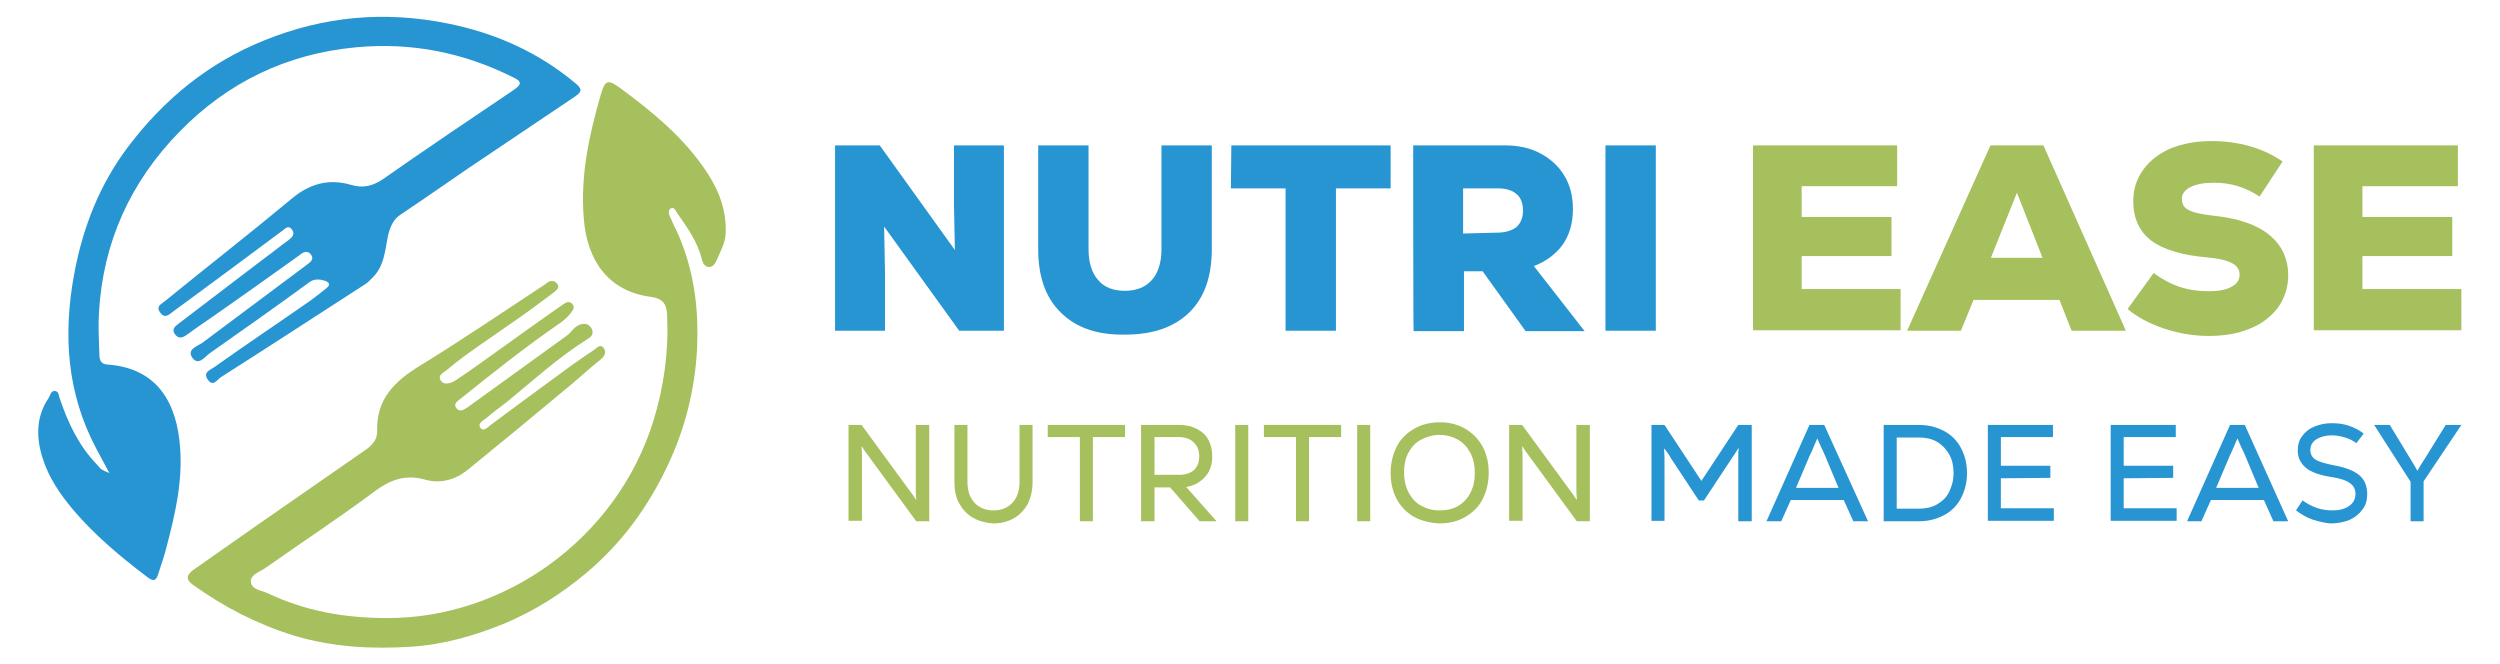 <?xml version="1.0" encoding="utf-8"?>
<!-- Generator: Adobe Illustrator 26.1.0, SVG Export Plug-In . SVG Version: 6.00 Build 0)  -->
<svg version="1.1" id="Layer_1" xmlns="http://www.w3.org/2000/svg" xmlns:xlink="http://www.w3.org/1999/xlink" x="0px" y="0px"
	 viewBox="0 0 576 153" style="enable-background:new 0 0 576 153;" xml:space="preserve">
<style type="text/css">
	.st0{fill:#A5C05D;}
	.st1{fill:#2795D2;}
</style>
<g>
	<g>
		<path class="st0" d="M89.2,142.4c26.7,0.1,52.9-18,61.4-45.6c2.4-7.9,3.5-15.9,3.1-24.2c-0.1-2.5-0.9-3.8-3.7-4.2
			c-10.1-1.3-14.8-8.7-15.5-18.1c-0.8-9.8,1.2-19.1,3.9-28.4c1-3.5,1.6-3.7,4.5-1.6c7.6,5.6,14.9,11.6,20.1,19.6
			c2.7,4.1,4.4,8.7,4.2,13.8c-0.1,2.4-1.3,4.4-2.2,6.5c-0.3,0.6-0.9,1.5-1.9,1.3c-0.8-0.2-1.2-0.9-1.4-1.8c-1-4-3.3-7.2-5.6-10.5
			c-0.4-0.5-0.7-1.6-1.5-1.2c-0.9,0.5-0.4,1.5-0.1,2.2c0.8,1.9,1.8,3.7,2.5,5.6c3.1,7.9,4,16.2,3.6,24.6c-0.5,9.3-2.7,18.2-6.7,26.7
			c-4.5,9.6-10.6,18-18.8,24.9c-5.6,4.7-11.7,8.6-18.5,11.5c-7,2.9-14.2,5-21.8,5.5c-9.2,0.6-18.3,0.1-27.2-2.6
			c-8.4-2.6-16.1-6.6-23.2-11.7c-1.8-1.3-1.3-2.4,0.3-3.5c4.8-3.4,9.6-6.7,14.4-10.1c8.4-5.8,16.8-11.7,25.2-17.5
			c1.6-1.1,2.7-2.5,2.6-4.4c-0.2-7.3,4.1-11.4,9.8-14.9c9.6-5.9,18.9-12.2,28.3-18.4c0.4-0.2,0.7-0.5,1.1-0.8
			c0.8-0.5,1.6-0.5,2.2,0.2c0.8,0.9,0,1.5-0.6,2c-3.1,2.3-6.1,4.6-9.2,6.7c-5.2,3.7-10.6,7.1-15.5,11.2c-0.7,0.6-2.2,1.2-1.5,2.4
			c0.8,1.3,2.3,0.7,3.4,0.1c3.9-2.6,7.7-5.4,11.5-8.1c4.5-3.2,8.9-6.4,13.4-9.5c0.7-0.5,1.5-0.8,2.1,0c0.6,0.7,0.1,1.4-0.3,1.9
			c-0.7,0.9-1.5,1.7-2.5,2.4c-7.9,5.4-15.4,11.4-22.9,17.4c-0.7,0.6-1.9,1.2-1,2.3c0.8,1,1.8,0.2,2.6-0.3
			c7.6-5.5,15.1-10.9,22.7-16.4c1.2-0.8,1.8-2.3,3.4-2.7c1.3-0.3,1.9,0.2,2.4,1c0.5,1,0.2,1.8-0.9,2.4c-6.7,4.2-12.5,9.5-18.6,14.5
			c-1.5,1.2-3.1,2.3-4.6,3.6c-0.7,0.6-2.3,1.3-1.5,2.4c0.7,1,1.8-0.3,2.5-0.8c4.9-3.6,9.8-7.3,14.8-10.9c2.9-2.2,5.9-4.3,8.9-6.3
			c0.6-0.4,1.4-1.5,2.2-0.4c0.7,1,0.2,1.9-0.8,2.7c-2.3,1.8-4.4,3.8-6.7,5.7c-7.9,6.6-15.9,13.2-23.9,19.7c-2.9,2.3-6.3,3.2-9.8,2.2
			c-4.3-1.2-7.7-0.1-11.3,2.5c-8.3,6.2-17,11.9-25.5,17.9c-1.3,0.9-3.4,1.5-3.3,3.1c0.1,1.9,2.5,2,3.9,2.7
			C70.2,140.7,79.1,142.4,89.2,142.4z"/>
		<path class="st1" d="M25.2,109c-1.1-2-2-3.8-3-5.6c-6.8-12.8-7.7-26.3-5.1-40.3c2-10.8,5.9-20.7,12.5-29.4
			c8.3-10.9,18.4-19.2,31.3-24.4c13.8-5.6,27.8-6.8,42.2-3.9c11,2.2,20.9,6.6,29.5,13.8c1.7,1.4,1.4,2-0.2,3.1
			c-8.2,5.5-16.5,11.1-24.7,16.6c-5.1,3.5-10.1,7-15.2,10.4c-1.9,1.2-2.6,2.9-3.1,5c-0.7,3.3-0.8,6.8-3.4,9.5
			c-0.7,0.7-1.3,1.4-2.2,1.9c-11,7.1-21.9,14.2-32.9,21.2c-0.9,0.6-1.8,2.3-3,0.6c-1.3-1.8,0.7-2.3,1.6-3
			c7.3-5.2,14.8-10.2,22.1-15.3c1.2-0.9,2.4-1.8,3.6-2.8c0.9-0.7,0.8-1.3-0.3-1.7c-1.2-0.4-2.5-0.5-3.6,0.3
			C63.8,70.5,56,76,48.3,81.4c-1.1,0.8-2.6,3-4,1c-1.3-1.9,1.1-2.6,2.3-3.4c8-6,16.1-12,24.1-18c0.8-0.6,1.8-1.3,0.9-2.4
			c-0.8-1-1.8-0.5-2.6,0.2c-6.3,4.5-12.6,9-18.9,13.4c-2.3,1.6-4.7,3.2-7,4.9c-1,0.7-1.9,1.1-2.8-0.1c-0.8-1.1,0-1.8,0.8-2.4
			c6.7-5.1,13.4-10.2,20.1-15.3c1.8-1.3,3.5-2.7,5.3-4c0.8-0.6,1.6-1.4,0.7-2.5c-0.8-1-1.5-0.1-2.2,0.4C56.7,59.4,48.3,65.6,40,71.7
			c-1,0.7-2,1.9-3.1,0.3c-1.1-1.5,0.4-2,1.2-2.7c9.7-7.9,19.6-15.6,29.2-23.6c4.1-3.4,8.5-4.6,13.6-3.1c2.7,0.8,4.9,0.3,7.3-1.3
			c10-7,20.1-13.8,30.2-20.6c1.7-1.2,2-1.9-0.2-2.9c-11.4-5.7-23.4-8.1-36.2-6.9c-16,1.5-29.6,8.1-40.7,19.5
			C30.1,41.9,23.7,55.8,22.8,72.1c-0.2,3.2,0,6.4,0.1,9.6c0,1.3,0.4,2.2,1.9,2.3c11.5,0.8,16,8.9,16.7,19.2
			c0.6,7.9-1.2,15.5-3.2,23.1c-0.5,2-1.2,3.9-1.8,5.8c-0.5,1.8-1.2,1.9-2.5,0.9c-6.2-4.7-12.1-9.6-17.2-15.6c-3-3.6-5.6-7.4-7-11.9
			c-1.5-4.8-1.5-9.5,1.4-13.8c0.4-0.6,0.5-1.8,1.6-1.6c0.8,0.2,0.7,1.1,1,1.8c1.9,5.6,4.4,10.9,8.6,15.2
			C23.3,108.2,23.3,108.2,25.2,109z"/>
	</g>
	<g>
		<g>
			<path class="st1" d="M192.4,33.5h10.3l17.3,24.1l-0.2-10.4V33.5h11.5v42.7H221l-17.3-24l0.2,10.3v13.7h-11.5V33.5z"/>
			<path class="st1" d="M244.4,72c-3.5-3.4-5.2-8.3-5.2-14.6V33.5h11.6v23.9c0,3,0.7,5.4,2.2,7.1c1.4,1.7,3.5,2.5,6.2,2.5
				c2.6,0,4.7-0.8,6.2-2.5c1.5-1.7,2.2-4.1,2.2-7.1V33.5h11.6v23.9c0,6.3-1.7,11.2-5.2,14.6c-3.5,3.4-8.4,5.1-14.8,5.1
				C252.8,77.2,247.9,75.5,244.4,72z"/>
			<path class="st1" d="M283.7,33.5h36.7v9.9h-12.6v32.8h-11.6V43.4h-12.6L283.7,33.5L283.7,33.5z"/>
			<path class="st1" d="M325.6,33.5h21.2c3.1,0,5.8,0.6,8.2,1.9c2.4,1.3,4.2,3,5.5,5.2c1.3,2.2,1.9,4.7,1.9,7.6
				c0,3.2-0.8,5.9-2.3,8.1c-1.6,2.2-3.8,3.9-6.7,5l11.7,15h-13.6l-9.9-13.8h-4.3v13.8h-11.6C325.6,76.3,325.6,33.5,325.6,33.5z
				 M345,53.6c1.9,0,3.4-0.5,4.4-1.3c1-0.9,1.5-2.2,1.5-3.8s-0.5-3-1.5-3.8c-1-0.9-2.5-1.3-4.4-1.3h-7.9v10.4L345,53.6L345,53.6z"/>
			<path class="st1" d="M369.9,33.5h11.6v42.7h-11.6V33.5z"/>
			<path class="st0" d="M404,33.5h33.1v9.4h-22v7.1h20.7v9h-20.7v7.6h22.8v9.5h-34V33.5z"/>
			<path class="st0" d="M458.6,33.5h12.2l19,42.7h-12.5l-2.8-7.1h-19.8l-2.9,7.1h-12.4L458.6,33.5z M470.6,59.4l-5.9-15l-6,15H470.6
				z"/>
			<path class="st0" d="M498.6,75.7c-3.3-1.1-6.1-2.6-8.4-4.5l6-8.3c1.9,1.4,3.9,2.5,6,3.2c2.1,0.7,4.3,1,6.7,1c2.2,0,3.9-0.3,5.2-1
				c1.3-0.7,1.9-1.6,1.9-2.8c0-1.2-0.6-2.1-1.8-2.7c-1.2-0.6-3.1-1.1-5.7-1.3c-5.8-0.5-10.1-1.8-12.9-3.9c-2.7-2.1-4.1-5.1-4.1-9.1
				c0-2.7,0.8-5.1,2.3-7.2s3.6-3.7,6.3-4.9c2.7-1.1,5.9-1.7,9.5-1.7c3,0,6,0.4,8.8,1.2c2.8,0.8,5.3,2,7.5,3.5l-5.3,8.1
				c-3.1-2.1-6.5-3.2-10.4-3.2c-2.3,0-4.1,0.3-5.5,1c-1.3,0.6-2,1.6-2,2.7c0,1.2,0.5,2.1,1.6,2.6c1.1,0.6,3,1,5.7,1.3
				c5.6,0.6,9.9,2,12.8,4.4c2.9,2.3,4.4,5.5,4.4,9.4c0,2.7-0.8,5.1-2.3,7.3c-1.6,2.1-3.7,3.8-6.5,4.9c-2.8,1.2-6,1.7-9.6,1.7
				C505.4,77.4,501.9,76.8,498.6,75.7z"/>
			<path class="st0" d="M533.2,33.5h33.1v9.4h-22v7.1H565v9h-20.7v7.6h22.8v9.5h-34V33.5z"/>
		</g>
		<g>
			<path class="st0" d="M195.5,120.1V97.9h3l10.9,14.9c0.9,1.2,1.4,1.9,1.6,2.3l0.1,0c0-0.7-0.1-1.3-0.1-1.8V97.9h3.1v22.2h-3
				l-10.9-14.9c-0.9-1.2-1.4-1.9-1.6-2.3l-0.1,0c0,0.7,0.1,1.3,0.1,1.8v15.3H195.5z"/>
			<path class="st0" d="M224.2,119.3c-1.4-0.8-2.4-1.9-3.2-3.3s-1.1-3.1-1.1-5V97.9h3V111c0,2,0.5,3.6,1.6,4.8
				c1.1,1.2,2.6,1.8,4.4,1.8c1.8,0,3.3-0.6,4.4-1.8c1.1-1.2,1.6-2.8,1.6-4.8V97.9h3v13.2c0,1.9-0.4,3.5-1.1,5
				c-0.8,1.4-1.8,2.5-3.2,3.3c-1.4,0.8-3,1.2-4.7,1.2C227.2,120.5,225.6,120.1,224.2,119.3z"/>
			<path class="st0" d="M241.4,97.9h17.8v2.8h-7.4v19.4h-3v-19.4h-7.4V97.9z"/>
			<path class="st0" d="M276.4,120.1l-6.8-7.8H266v7.8h-3.1V97.9h8.8c1.5,0,2.9,0.3,4,0.9c1.2,0.6,2.1,1.4,2.7,2.5
				c0.6,1.1,0.9,2.3,0.9,3.8c0,1.9-0.5,3.5-1.6,4.7c-1.1,1.3-2.6,2.1-4.4,2.4l7,7.9H276.4z M275,101.9c-0.8-0.8-2-1.2-3.4-1.2H266
				v8.7h5.7c1.4,0,2.6-0.4,3.4-1.1c0.8-0.8,1.2-1.8,1.2-3.1C276.3,103.8,275.9,102.7,275,101.9z"/>
			<path class="st0" d="M287.6,120.1h-3V97.9h3V120.1z"/>
			<path class="st0" d="M291.2,97.9H309v2.8h-7.4v19.4h-3v-19.4h-7.4V97.9z"/>
			<path class="st0" d="M315.7,120.1h-3V97.9h3V120.1z"/>
			<path class="st0" d="M325.8,119.1c-1.7-1-3-2.3-4-4.1c-0.9-1.7-1.4-3.7-1.4-6c0-2.3,0.5-4.3,1.4-6.1c0.9-1.8,2.3-3.1,4-4.1
				c1.7-1,3.7-1.5,6-1.5c2.2,0,4.1,0.5,5.8,1.5c1.7,1,3,2.3,4,4.1c0.9,1.7,1.4,3.7,1.4,6c0,2.3-0.5,4.3-1.4,6.1s-2.3,3.1-4,4.1
				s-3.7,1.5-6,1.5C329.5,120.5,327.5,120,325.8,119.1z M335.9,116.6c1.2-0.7,2.2-1.7,2.9-3.1s1-2.8,1-4.5c0-1.7-0.3-3.3-1-4.6
				c-0.7-1.3-1.6-2.4-2.9-3.1c-1.2-0.7-2.7-1.1-4.2-1.1s-3,0.4-4.3,1.1c-1.3,0.7-2.2,1.7-2.9,3c-0.7,1.3-1,2.8-1,4.5
				c0,1.7,0.3,3.2,1,4.6c0.7,1.3,1.6,2.4,2.9,3.1s2.6,1.1,4.2,1.1C333.3,117.6,334.7,117.3,335.9,116.6z"/>
			<path class="st0" d="M347.7,120.1V97.9h3l10.9,14.9c0.9,1.2,1.4,1.9,1.6,2.3l0.1,0c0-0.7-0.1-1.3-0.1-1.8V97.9h3.1v22.2h-3
				l-10.9-14.9c-0.9-1.2-1.4-1.9-1.6-2.3l-0.1,0c0,0.7,0.1,1.3,0.1,1.8v15.3H347.7z"/>
			<path class="st1" d="M400.5,97.9h3.1v22.2h-3.1v-15c0-0.5,0-1.2,0.1-1.8l-0.1,0c-0.5,0.8-1,1.6-1.5,2.3l-6.4,9.7h-1.2l-6.4-9.7
				c-0.5-0.9-1-1.6-1.5-2.2l-0.1,0c0,0.7,0.1,1.3,0.1,1.8v14.8h-3V97.9h3l8.5,12.9L400.5,97.9z"/>
			<path class="st1" d="M430.4,120.1H427l-2.2-4.9h-12.2l-2.2,4.9H407l9.9-22.2h3.4L430.4,120.1z M418.7,101c-0.5,1.1-1,2.5-1.8,4.1
				l-3.1,7.3h9.8l-3.1-7.4l-0.4-0.9C419.3,102.5,418.9,101.4,418.7,101L418.7,101z"/>
			<path class="st1" d="M442.1,97.9c2.2,0,4.1,0.5,5.8,1.4c1.7,0.9,3,2.2,3.9,3.9s1.4,3.6,1.4,5.8c0,2.2-0.5,4.1-1.4,5.8
				s-2.2,3-3.9,3.9c-1.7,0.9-3.6,1.4-5.8,1.4h-8.1V97.9L442.1,97.9L442.1,97.9z M442.1,117.2c1.6,0,3-0.3,4.2-1
				c1.2-0.7,2.2-1.6,2.8-2.9s1-2.6,1-4.3c0-1.6-0.3-3.1-1-4.3s-1.6-2.2-2.8-2.9s-2.6-1-4.2-1H437v16.4L442.1,117.2L442.1,117.2z"/>
			<path class="st1" d="M461,110.2v6.9h12.2v2.9h-15.2V97.9h15v2.8h-12v6.6h11.4v2.8L461,110.2L461,110.2z"/>
			<path class="st1" d="M489.3,110.2v6.9h12.2v2.9h-15.2V97.9h15v2.8h-12v6.6h11.4v2.8L489.3,110.2L489.3,110.2z"/>
			<path class="st1" d="M527.2,120.1h-3.4l-2.2-4.9h-12.2l-2.2,4.9h-3.3l9.9-22.2h3.4L527.2,120.1z M515.5,101
				c-0.5,1.1-1,2.5-1.8,4.1l-3.1,7.3h9.8l-3.1-7.4l-0.4-0.9C516.1,102.5,515.7,101.4,515.5,101L515.5,101z"/>
			<path class="st1" d="M532.8,119.7c-1.5-0.5-2.7-1.3-3.8-2.1l1.5-2.3c1,0.7,2.1,1.3,3.2,1.7s2.4,0.6,3.7,0.6c1.5,0,2.8-0.3,3.8-1
				c1-0.7,1.5-1.6,1.5-2.8c0-1-0.4-1.9-1.3-2.5c-0.8-0.6-2.2-1.1-4.3-1.4c-2.6-0.4-4.6-1.1-5.8-2.1c-1.2-1-1.9-2.3-1.9-4
				c0-1.3,0.3-2.4,1-3.3c0.7-1,1.6-1.7,2.8-2.2c1.2-0.5,2.5-0.8,4.1-0.8c1.4,0,2.8,0.2,3.9,0.6c1.2,0.4,2.4,1,3.4,1.8l-1.7,2.2
				c-0.8-0.6-1.6-1-2.6-1.3c-1-0.3-2-0.5-3-0.5c-1.4,0-2.6,0.3-3.6,0.9c-0.9,0.6-1.4,1.4-1.4,2.5c0,0.9,0.4,1.7,1.2,2.2
				c0.8,0.5,2.2,0.9,4.2,1.3c2.8,0.5,4.7,1.3,5.9,2.3c1.2,1,1.8,2.5,1.8,4.3c0,1.4-0.3,2.6-1.1,3.6c-0.7,1-1.7,1.8-3,2.4
				c-1.3,0.5-2.7,0.8-4.4,0.8C535.8,120.5,534.3,120.2,532.8,119.7z"/>
			<path class="st1" d="M567.1,97.9l-8.7,13v9.2h-3V111L547,97.9h3.6l4.8,7.9c0.7,1.2,1.3,2.1,1.5,2.6h0.1c0.3-0.6,0.9-1.5,1.6-2.6
				l4.9-7.9L567.1,97.9L567.1,97.9z"/>
		</g>
	</g>
</g>
</svg>
